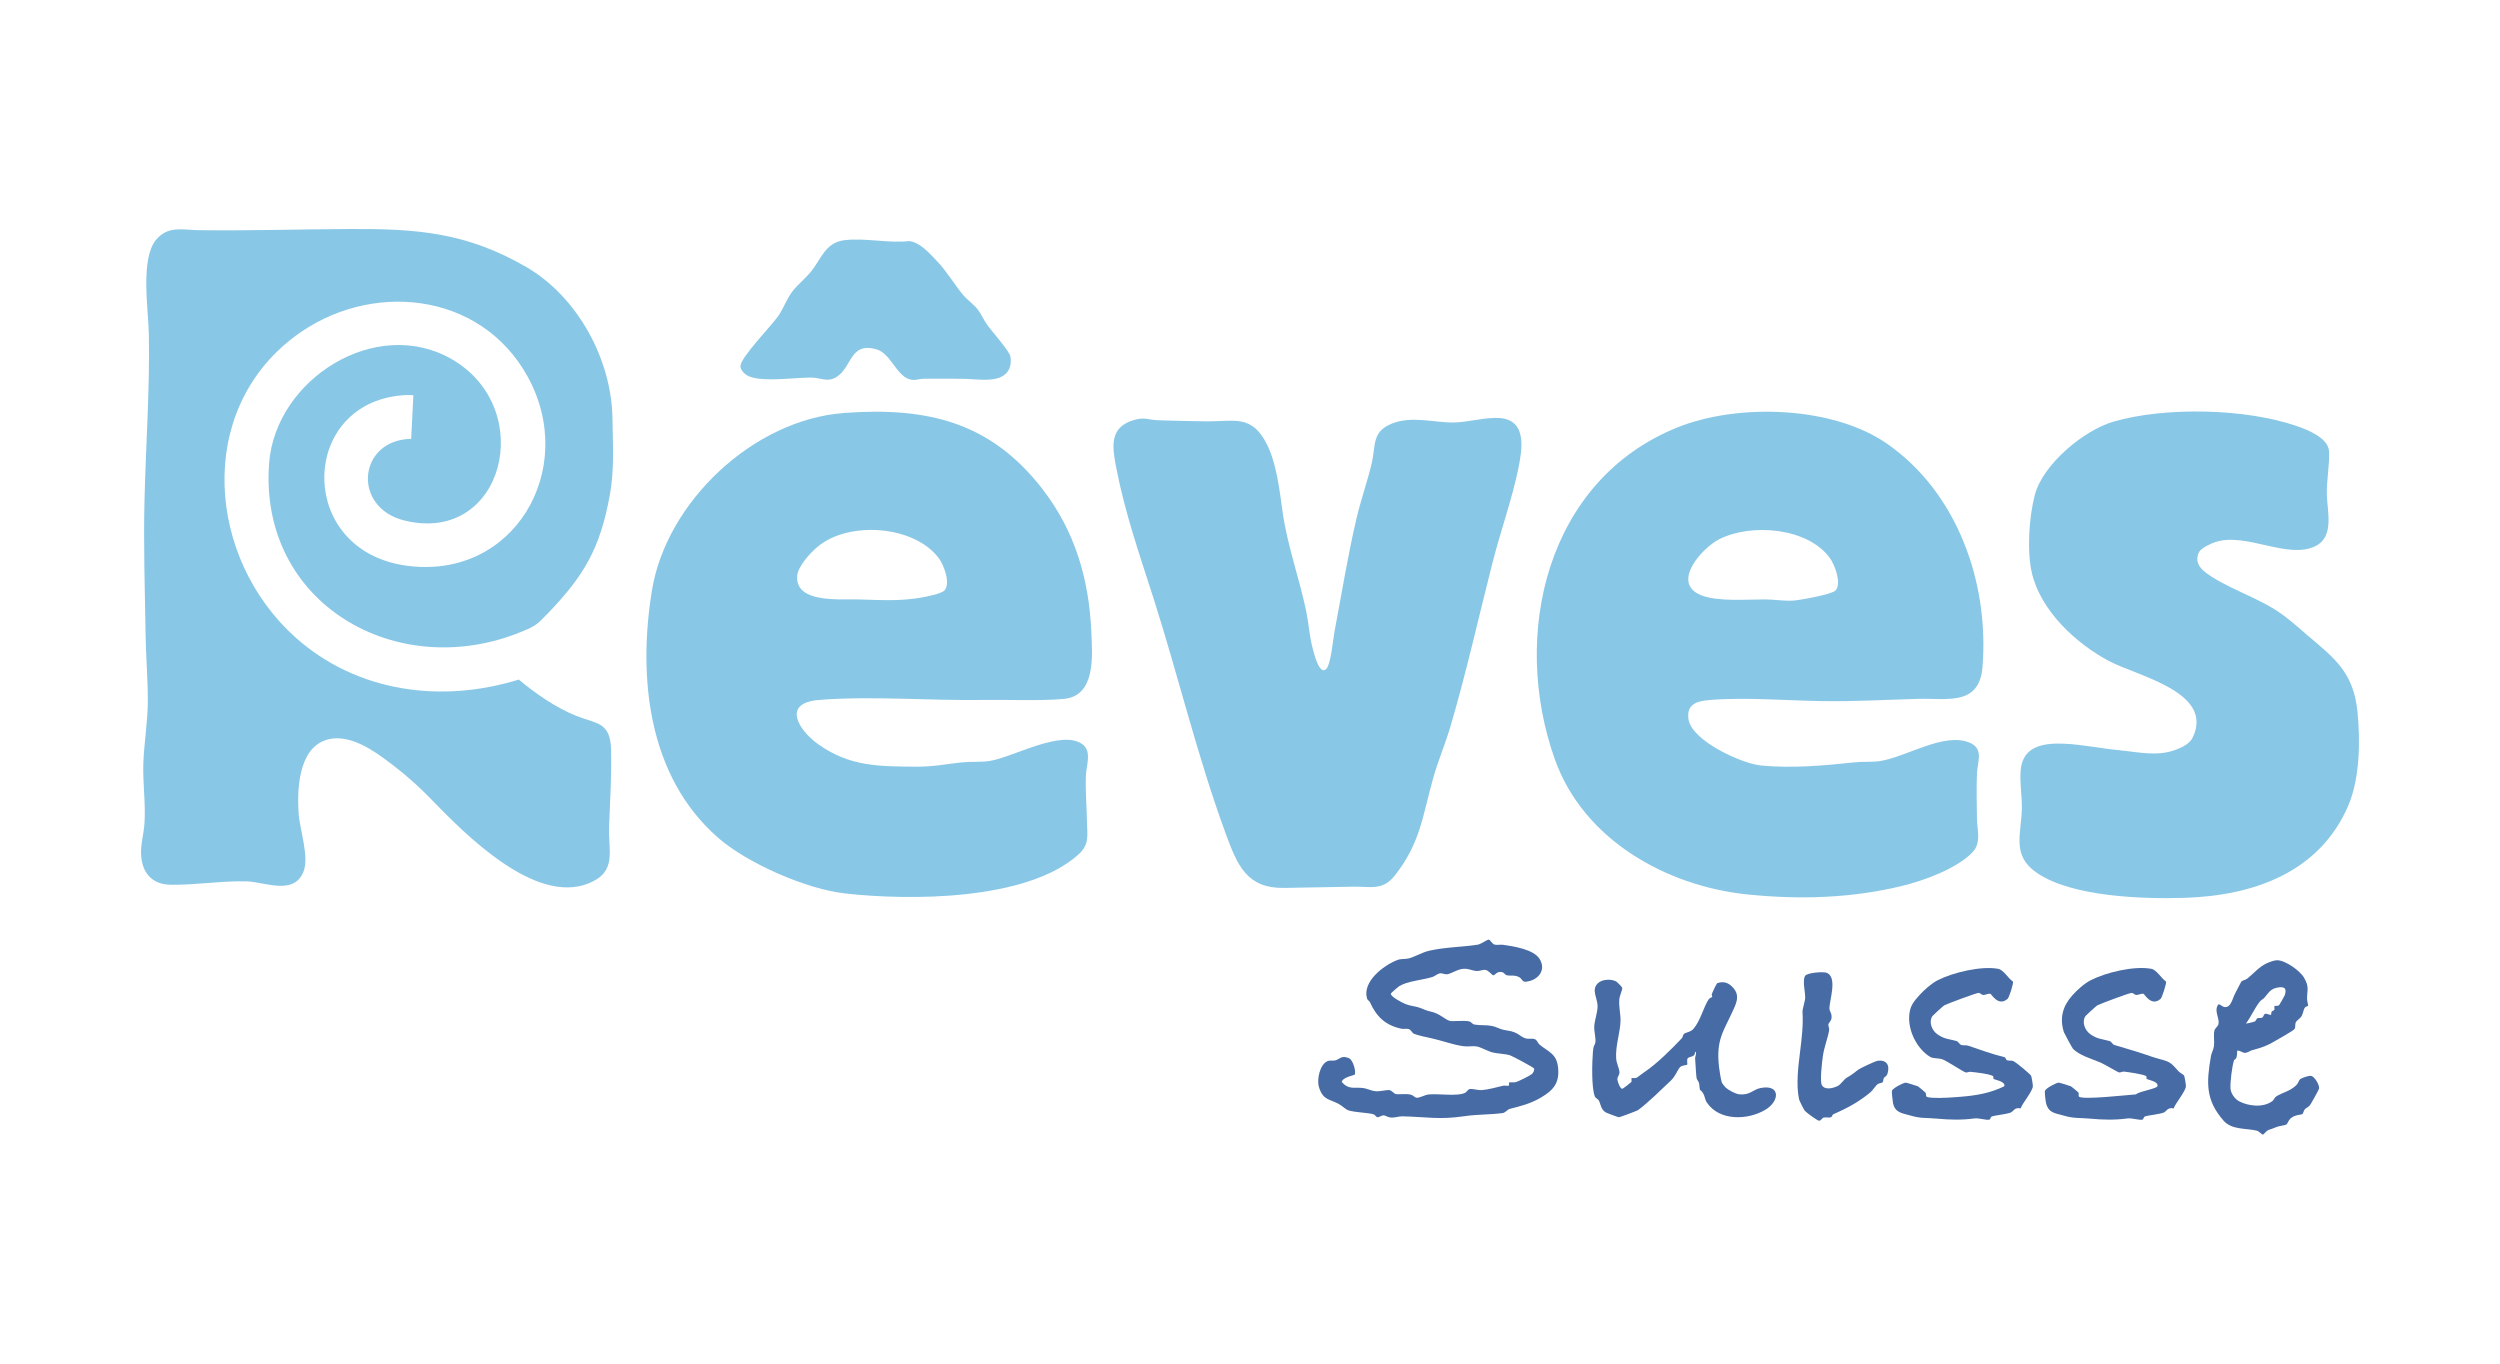 <?xml version="1.0" encoding="UTF-8"?><svg id="Calque_1" xmlns="http://www.w3.org/2000/svg" viewBox="0 0 550 300" width="550" height="300"><defs><style>.cls-1{fill:#476ba4;}.cls-2{fill:#89c7e6;}</style></defs><g id="cm9raJ.tif"><path class="cls-2" d="M120.38,135.09c-2.25,2.32-2.53,2.61-5.62,3.88-27.43,11.3-57.84-6.17-55.56-37.01,1.37-18.53,23.54-32.59,40.24-22.91,18.86,10.93,11.36,40.85-10.47,35.46-11.65-2.88-10.17-17.77,1.49-17.96l.48-9.61c-1.6-.09-3.06.03-4.62.31-20.46,3.64-20.38,33.78,2.85,37.16,23.82,3.46,38.16-21.16,26.91-41.56-10.4-18.87-34.89-21.18-51.34-8.75-21.86,16.52-19.11,48.74.22,66.09,13.46,12.08,32.12,14.62,49.17,9.31,3.67,3.08,8.19,6.21,12.66,8,4.45,1.77,7.5,1.28,7.65,7.45.13,5.61-.21,11.21-.44,16.82-.23,5.41,1.87,10.01-4.5,12.57-11.84,4.76-27.15-10.78-34.59-18.45-3.52-3.62-6.6-6.24-10.72-9.24-3.42-2.48-8.32-5.33-12.65-3.79-5.88,2.09-6.19,10.83-5.85,16.03.25,3.7,2.38,9.58,1.08,12.86-2.1,5.31-8.44,2.29-12.49,2.15-5.32-.17-11.44.86-16.86.74-3.94-.09-6.09-2.57-6.37-6.37-.18-2.47.59-4.78.74-7.21.27-4.33-.39-8.67-.26-13s.97-9.28.99-13.69c.02-4.66-.41-9.86-.49-14.68-.16-9.89-.48-19.91-.24-29.79.3-12.2,1.17-24.05.96-36.32-.09-5.37-1.92-16.55,1.55-20.79,2.64-3.22,5.94-2.19,9.38-2.15,11.07.14,22.17-.2,33.19-.26,14.83-.08,25.61.74,38.69,8.23,11.46,6.55,19.01,20.42,19.18,33.5.07,5.63.45,11.12-.57,16.74-2.14,11.78-5.62,17.78-13.79,26.24h0Z"/><path class="cls-2" d="M433.89,187.57c-3.53,3.6-10.75,6.21-15.59,7.37-11.13,2.68-22.37,3-33.75,1.85-17.97-1.81-36.16-12.06-42.46-29.68-9.8-27.4-1.89-61.49,26.95-73.08,13.29-5.34,34.16-4.74,46.16,3.62,15.48,10.8,22.41,30.59,20.96,49.03-.69,8.71-7.82,6.9-14.09,7.07-6.97.19-13.92.6-20.93.5-7.91-.11-17.13-.9-25.01-.25-2.78.23-5.12.88-4.67,4.18.64,4.77,11.66,9.81,15.98,10.23,6.84.66,13.94.02,20.69-.71,1.75-.19,3.71.01,5.5-.27,5.78-.9,13.89-6.31,19.55-4.1,3.36,1.31,1.85,4.24,1.75,6.88-.12,3.21-.04,6.65,0,9.88.03,2.53,1.05,5.35-1.04,7.47h0ZM403.84,129.89c1.35-1.56-.18-5.64-1.27-7.13-4.91-6.73-17.31-7.68-24.32-4.14-3.78,1.91-10.71,9.58-4.05,12.31,3.66,1.5,10.21.92,14.19.94,2.1.01,4.19.41,6.26.25,1.43-.11,8.46-1.37,9.19-2.23h0Z"/><path class="cls-2" d="M185.68,90.85c18.28-1.34,32.25,1.96,43.69,16.78,7.12,9.22,10.21,19.76,10.72,31.35.23,5.21,1.06,14.17-6.12,14.79-5.47.47-11.99.13-17.58.22-11.67.19-24.94-.94-36.31.01-8.13.68-4.38,6.66-.1,9.71,6.93,4.94,13.31,4.89,21.5,4.96,3.83.03,6.53-.57,10.14-.95,1.97-.21,4.14,0,6.17-.32,5.11-.82,15.81-7.03,20.37-3.65,2.11,1.56.8,4.77.73,6.95-.12,3.38.19,6.77.25,10.11.05,3.13.57,4.98-1.92,7.21-11.3,10.13-37.05,10.15-51.36,8.53-8.53-.97-21.42-6.6-27.9-12.26-15.38-13.46-17.67-35.16-14.53-54.41,3.18-19.51,22.39-37.57,42.25-39.02h0,0ZM207.78,129.89c1.42-1.53-.14-5.63-1.27-7.12-5.48-7.24-19.76-8.17-26.56-2.55-1.62,1.34-4.42,4.34-4.57,6.5-.44,6.07,9.56,5.04,13.37,5.15,6,.17,10.78.54,16.76-1.02.61-.16,1.88-.53,2.28-.96h0Z"/><path class="cls-2" d="M291.75,147.2c1.05-1.03,1.5-6.44,1.82-8.15,1.58-8.3,2.93-16.74,4.85-24.96.95-4.06,2.43-8.2,3.38-12.25.89-3.83-.04-6.83,4.36-8.63s9.3-.21,13.67-.26c3.12-.04,6.99-1.21,10.13-.98,5.98.45,4.96,6.79,4.08,11.07-1.39,6.79-3.91,13.8-5.64,20.57-3.1,12.13-5.79,24.33-9.34,36.34-1.13,3.82-2.73,7.52-3.79,11.35-2.32,8.31-2.79,14.11-8.34,21.23-2.7,3.47-5.39,2.5-8.98,2.54-5.11.07-10.29.17-15.39.27-8.27.16-10.35-5-12.89-11.9-6.21-16.88-10.36-34.41-15.8-51.51-3.18-9.97-6.37-18.96-8.37-29.38-.86-4.51-1.33-8.53,3.84-10.11,2.53-.77,3.22-.05,5.53.02,3.46.1,7.12.21,10.59.24,6.07.05,9.92-1.58,13.25,5.03,2.18,4.33,2.81,10.32,3.48,15.03,1.06,7.4,3.67,14.45,5.18,21.74.55,2.67.7,5.46,1.43,8.19.24.91,1.44,5.97,2.95,4.5h0Z"/><path class="cls-2" d="M507.24,139.44c6.17,5.21,10.51,8.32,11.4,17.09.66,6.45.53,14.81-2.05,20.78-6.33,14.63-20.79,19.71-35.83,20.21-9.23.3-24.8-.18-32.58-5.44-5.8-3.92-3.42-8.67-3.37-14.4.02-2.6-.48-5.45-.27-8.18.42-5.38,5.06-6.07,9.52-5.89,3.84.15,8.24,1.07,12.26,1.45,4.18.4,8.32,1.44,12.39-.13,1.48-.57,3.05-1.31,3.73-2.77,4.65-9.93-12.15-13.4-18.4-16.7-7.29-3.85-15.02-11.02-17-19.3-1.17-4.89-.65-12.4.62-17.27,1.75-6.71,10.75-14.23,17.3-16.13,11.44-3.31,29.2-2.92,40.46,1.02,2.37.83,6.84,2.61,6.97,5.55.14,2.95-.57,6.43-.48,9.59.1,3.6,1.66,9.15-2.47,11.21-6.13,3.05-15.19-3.08-22.05-.88-.95.3-3.14,1.32-3.58,2.19-.97,1.89-.07,3.38,1.43,4.52,4.13,3.12,10.71,5.27,15.36,8.21,2.55,1.61,4.39,3.34,6.65,5.25h0Z"/><path class="cls-2" d="M185.67,52.86c4.42-.61,9.82.71,14.37.18,2.36.27,4.45,2.68,6.02,4.32,2.32,2.43,3.76,5.02,5.77,7.46.92,1.12,2.38,2.12,3.25,3.24.8,1.03,1.38,2.45,2.21,3.56.96,1.29,4.8,5.67,5,6.79.34,1.97-.28,3.73-2.15,4.56-2.37,1.05-6.08.34-8.78.36-2.71.02-5.46-.03-8.19-.01-.88,0-1.6.39-2.62.23-3.27-.5-4.47-5.79-7.73-6.7-5.92-1.66-5.3,3.92-8.79,6.09-2.02,1.26-3.59.12-5.63.12-3.52,0-10.36,1.01-13.48-.21-.87-.34-2.02-1.28-2.02-2.29,0-1.93,6.92-8.99,8.36-11.1,1.15-1.69,1.81-3.71,3.07-5.35,1.16-1.51,3.01-2.99,4.18-4.47,2.14-2.7,3.08-6.22,7.16-6.79h0Z"/><path class="cls-1" d="M298.04,236.43c-.11.13-2.61.54-2.86,1.58,1.53,1.8,2.7,1.12,4.66,1.35.91.1,1.77.6,2.67.7,1.1.12,2.37-.3,3.12-.24.58.05,1.06.83,1.49.89.79.11,2.15-.17,3.28.12.5.13.82.62,1.26.67.64.07,1.79-.63,2.64-.72,2.08-.23,6.39.49,8.05-.38.4-.21.55-.77,1.1-.83.6-.06,1.67.32,2.64.24,1.39-.11,3.23-.63,4.58-.95.39-.09.85.07,1.18,0,.28-.05.05-.62.14-.71s1.07.03,1.49-.08c.52-.14,3.09-1.41,3.52-1.77.29-.24.67-.92.47-1.26-.15-.25-4.7-2.68-5.2-2.85-1.08-.37-2.79-.37-3.92-.66s-2.61-1.18-3.49-1.32-1.93.09-2.85-.04c-2.35-.31-4.62-1.2-6.94-1.72-1.09-.24-3.14-.65-4.02-1.03-.37-.16-.65-.89-1.13-1.03-.51-.15-1.1.04-1.61-.07-3.52-.76-5.49-2.65-6.92-5.83-.12-.28-.54-.47-.64-.8-1.1-3.71,3.6-7.29,6.59-8.46.96-.38,1.62-.16,2.52-.37,1.31-.3,3-1.35,4.55-1.7,3.69-.83,7.12-.78,10.69-1.33.69-.11,2.11-1.15,2.42-1.12s.76.94,1.25,1.09c.58.17,1.27-.03,1.87.05,2.24.3,6.71,1.01,8.02,3.04,1.66,2.57-.35,4.87-3.03,5.09-.77.06-.71-.65-1.49-1.05-1.03-.51-1.9-.16-2.73-.4-.34-.1-.5-.59-1.02-.68-1.18-.21-1.49.78-1.88.71-.3-.05-1.04-1.1-1.74-1.19-.55-.07-1.2.28-1.89.25-.96-.04-1.73-.56-2.89-.49-1.36.08-2.78,1.13-3.64,1.21-.56.05-1.02-.29-1.6-.2-.47.07-1.1.63-1.63.8-2.33.71-5.44.87-7.34,2.04-.17.11-1.76,1.48-1.79,1.6-.14.68,2.58,2.05,3.19,2.3,1.11.45,2.12.47,3.06.79,1.24.42,1.18.57,2.69.92,1.84.41,2.97,1.72,4.03,2,.66.18,3.01-.15,4.21.1.55.11.68.61,1.21.71,1.08.21,2.68.07,3.79.3,1.4.28,1.63.76,3.38,1,2.59.36,2.82,1.42,4.19,1.77.65.16,1.36-.1,1.99.18.42.19.63.89.99,1.18,2.03,1.66,3.75,1.97,4.06,5.07.34,3.34-1.02,4.95-3.77,6.56-2.3,1.35-4.42,1.87-6.88,2.5-.5.13-.92.82-1.52.91-2.61.37-5.49.26-8.43.69-5.52.82-8.28.16-13.68.03-.78-.02-1.63.37-2.66.25-.58-.07-1.04-.46-1.43-.47-.48,0-1.04.49-1.42.41-.27-.06-.47-.53-.8-.63-1.28-.39-4.08-.39-5.59-.89-.5-.17-1.51-1.11-2.16-1.44-2.09-1.07-3.4-.83-4.27-3.66-.5-1.65.18-4.96,1.86-5.7.56-.25,1.17-.03,1.74-.18.99-.26,1.35-1.19,3-.48.95.41,1.65,3.15,1.24,3.64h0s0,.01,0,.01Z"/><path class="cls-1" d="M358.88,238.08c.16-.27-.02-.83.05-.9s.81.11,1.2-.12c.28-.17,1.12-.86,1.67-1.22,2.67-1.77,5.98-5.08,8.21-7.43.23-.25.2-.72.48-.96.42-.36,1.42-.36,2.05-1.08,1.57-1.79,2.28-4.91,3.36-6.5.26-.38.73-.45.79-.53.05-.07-.18-.44-.09-.68.17-.43,1.03-2.31,1.24-2.38,1.52-.5,2.61.01,3.58,1.17,1.16,1.38.78,2.77.06,4.39-2.3,5.13-4.01,6.78-3.28,13.02.07.65.42,2.76.59,3.26.08.23.61.9.82,1.1.64.61,2.18,1.44,3.04,1.53,2.32.25,3.01-1.04,4.6-1.37,4.49-.93,4.33,2.86,1.15,4.76-3.86,2.31-10.11,2.54-12.88-1.57-.48-.71-.41-1.28-.75-1.89-.76-1.38-.78-.16-.94-2.18-.05-.55-.5-.9-.58-1.31-.13-.69-.22-3.22-.32-4.29-.04-.45.5-1.42-.05-1.51.16,1.25-1.3,1-1.58,1.43s.02,1.25-.13,1.43c-.07.09-1.09.08-1.54.51-.57.55-.94,1.93-2.06,2.99-2.1,1.97-4.98,4.85-7.22,6.49-.18.13-3.97,1.56-4.19,1.56-.16,0-2.75-.96-2.95-1.1-1.1-.74-1.02-1.83-1.49-2.62-.16-.28-.72-.52-.84-.82-.8-2.02-.62-7.61-.43-9.99.12-1.46.39-1.16.53-1.93.15-.81-.31-2.43-.24-3.6.09-1.35.72-3.01.73-4.33.02-1.76-1.42-3.56,0-5.03.93-.97,2.91-1.05,4.06-.48.21.1,1.34,1.25,1.36,1.42.07.45-.56,1.72-.63,2.41-.18,1.67.29,3.27.26,4.81-.05,2.54-1.17,5.56-.96,8.39.07.96.7,2.24.72,2.92.02.75-.48,1.01-.46,1.6.02.46.56,2.02,1.07,2.1.12.02,1.9-1.38,1.97-1.48h0Z"/><path class="cls-1" d="M507.81,221.27c-.06.08-.51.13-.71.38-.37.46-.41,1.33-.75,1.9-.3.51-1.12.99-1.28,1.36-.21.48-.02,1.05-.25,1.44-.24.41-3.58,2.23-4.27,2.65-1.84,1.12-2.91,1.44-5.01,2.02-.51.14-1.13.58-1.57.61-.65.04-1.11-.59-1.79-.48,0,.53-.02,1.09-.2,1.6-.11.32-.44.33-.5.52-.44,1.37-.85,4.77-.77,6.19.06,1.03.9,2.26,1.81,2.77,2.05,1.14,5.43,1.52,7.41,0,.36-.28.42-.76.92-1.07,1.31-.8,2.91-1.07,4.33-2.41.46-.44.56-1.1.88-1.35.35-.28,1.88-.78,2.34-.71.81.11,1.86,1.94,1.81,2.75-.02.24-1.81,3.44-2.04,3.73-.32.4-.78.52-1.08.84-.29.3-.41.98-.52,1.05-.43.27-1.72.13-2.69,1.04-.44.41-.62,1.13-.88,1.29-.32.19-1.5.3-2.11.53-.64.25-.88.37-1.76.65-.5.16-1.15,1.05-1.31,1.06s-.86-.76-1.26-.87c-2.29-.59-5.54-.11-7.39-2.23-3.96-4.55-3.78-8.28-2.75-14.26.11-.65.57-1.34.66-2.22.12-1.05-.14-2.33.08-3.28.15-.65.8-.92.91-1.5.25-1.37-1-2.77-.12-4.2.26-.43.91.43,1.47.48,1.42.14,1.7-1.85,2.3-2.97.23-.43,1.3-2.57,1.41-2.68.21-.2.89-.32,1.26-.6,1.33-1.05,2.58-2.57,4.19-3.33.61-.29,1.71-.71,2.36-.72,1.8-.02,5.06,2.29,5.96,3.86,1.17,2.04.67,2.56.65,4.63,0,.41.28,1.46.23,1.52h0s0,0,0,0ZM500.38,221.32c.09-.1.72.13,1.07-.25.08-.09,1.18-2.03,1.21-2.15.38-1.24.14-1.86-1.22-1.71-1.96.21-2.28,1.19-3.32,2.34-.25.28-.64.39-.98.83-1.16,1.48-1.9,3.28-3.03,4.79.07.06,1.67-.32,1.87-.41.41-.2.46-.66.59-.73.3-.16.79.04,1.15-.18.24-.14.29-.72.64-.82s1.11.37,1.28.21c.05-.05-.02-.46.15-.69.15-.2.48-.18.58-.45.07-.21-.08-.66.01-.76h0Z"/><path class="cls-1" d="M441.61,219.79c-2,1.7-3.48-1.09-3.71-1.15-.54-.12-1.15.3-1.63.25-.36-.04-.59-.43-.96-.46-.4-.03-6.97,2.41-7.58,2.75-.21.11-2.5,2.2-2.59,2.34-.88,1.35-.13,3.16,1.08,4.02,1.56,1.1,2.67,1.05,4.22,1.49.43.12.62.74,1.06.87.46.14,1.01-.02,1.52.16,2.94,1,5.01,1.77,8,2.53.27.07.22.57.57.68.37.13.87,0,1.3.15.59.23,3.78,2.88,3.96,3.26.11.23.39,1.96.38,2.28-.05,1.14-2.26,3.67-2.7,4.9-1.29-.34-1.56.62-2.13.88-.88.39-3.31.59-4.18.88-.32.11-.3.63-.56.7-.69.18-2.27-.41-3.33-.26-2.65.37-5.43.3-8.19.04-2.35-.22-3.6,0-5.82-.68-1.67-.5-3.34-.52-3.84-2.65-.08-.34-.33-2.55-.26-2.78.17-.58,2.43-1.76,3.03-1.81.14-.01,2.49.71,2.7.81.1.05,1.59,1.28,1.64,1.37.44.79-.46,1.01,1.6,1.15,1.78.13,4.67-.1,6.5-.25,3.28-.28,6.28-.82,9.26-2.29.3-1.1-2.18-1.42-2.36-1.61-.14-.14.11-.53-.2-.67-1.1-.51-3.53-.73-4.84-.89-.39-.05-.77.21-1.09.14-.52-.12-4.02-2.46-5.08-2.87-.77-.29-2.16-.2-2.71-.53-2.85-1.72-4.83-5.56-4.65-8.95.12-2.26.91-3.15,2.29-4.69.93-1.04,2.55-2.51,3.97-3.24,3.37-1.73,9.65-3.22,13.35-2.51,1.15.22,2.23,2.17,3.23,2.8.12.42-.83,3.51-1.24,3.86h0Z"/><path class="cls-1" d="M475.28,219.79c-2,1.7-3.48-1.09-3.71-1.15-.54-.12-1.15.3-1.63.25-.36-.04-.59-.43-.96-.46-.4-.03-6.97,2.41-7.58,2.75-.21.11-2.5,2.2-2.59,2.34-.88,1.35-.13,3.16,1.08,4.02,1.56,1.1,2.67,1.05,4.22,1.49.43.12.62.74,1.06.87,2.9.85,5.59,1.64,8.43,2.64.85.3,2.07.55,2.96.88,1.33.49,1.84,1.33,2.75,2.3.33.34,1.05.64,1.21.96.11.23.39,1.96.38,2.28-.05,1.14-2.26,3.67-2.7,4.9-1.29-.34-1.56.62-2.13.88-.88.39-3.31.59-4.18.88-.32.11-.3.63-.56.7-.69.18-2.27-.41-3.33-.26-2.65.37-5.43.3-8.19.04-2.35-.22-3.6,0-5.82-.68-1.75-.53-3.24-.47-3.84-2.65-.11-.43-.37-2.42-.26-2.78.18-.59,2.42-1.75,3.03-1.81.14-.01,2.49.71,2.7.81.1.05,1.59,1.28,1.64,1.37.14.25-.03.67.09.86.52.84,10.94-.36,12.57-.46.68-.67,4.53-1.23,4.71-1.79.34-1.07-2.18-1.42-2.36-1.61-.14-.14.11-.53-.2-.67-.91-.42-3.66-.8-4.79-.94-.37-.04-.77.26-1.13.18-.23-.05-3.19-1.81-4.08-2.19-1.83-.78-4.75-1.58-6.06-3.08-.14-.15-1.89-3.37-1.95-3.58-.99-3.14-.25-5.72,1.82-8.06.98-1.11,2.6-2.62,4.08-3.37,3.39-1.74,9.62-3.22,13.35-2.51,1.15.22,2.23,2.17,3.23,2.8.11.39-.88,3.55-1.24,3.86h0Z"/><path class="cls-1" d="M400.85,238.79c.69,1.1,2.49.6,3.47.12.64-.32,1.36-1.47,1.99-1.83,1.35-.79,1.35-.89,2.56-1.79.36-.27,3.68-1.83,4.11-1.9,2.02-.33,2.84.9,2.28,2.77-.21.7-.58.66-.78.95s-.13.79-.29.98-.8.19-1.13.43c-.38.28-1.01,1.31-1.58,1.79-2.52,2.11-5.16,3.52-8.11,4.81-.3.13-.28.58-.57.68-.47.16-1.09-.07-1.61.08-.38.11-.55.68-1.01.68-.32,0-2.84-1.82-3.12-2.18-.23-.29-1.21-2.23-1.28-2.57-.67-3.26-.16-7.18.24-10.47.36-2.9.71-5.79.53-8.71-.04-.66.57-2.29.59-3.16.03-1.13-.66-3.86,0-4.8.48-.68,3.99-.97,4.77-.64,2.41,1.04.5,6.18.57,7.89.03.66.61,1.04.44,2.13-.09.62-.6.94-.67,1.27-.08.4.23.81.16,1.33-.25,1.64-1.13,3.74-1.4,5.83-.16,1.21-.69,5.48-.18,6.3h0Z"/></g></svg>